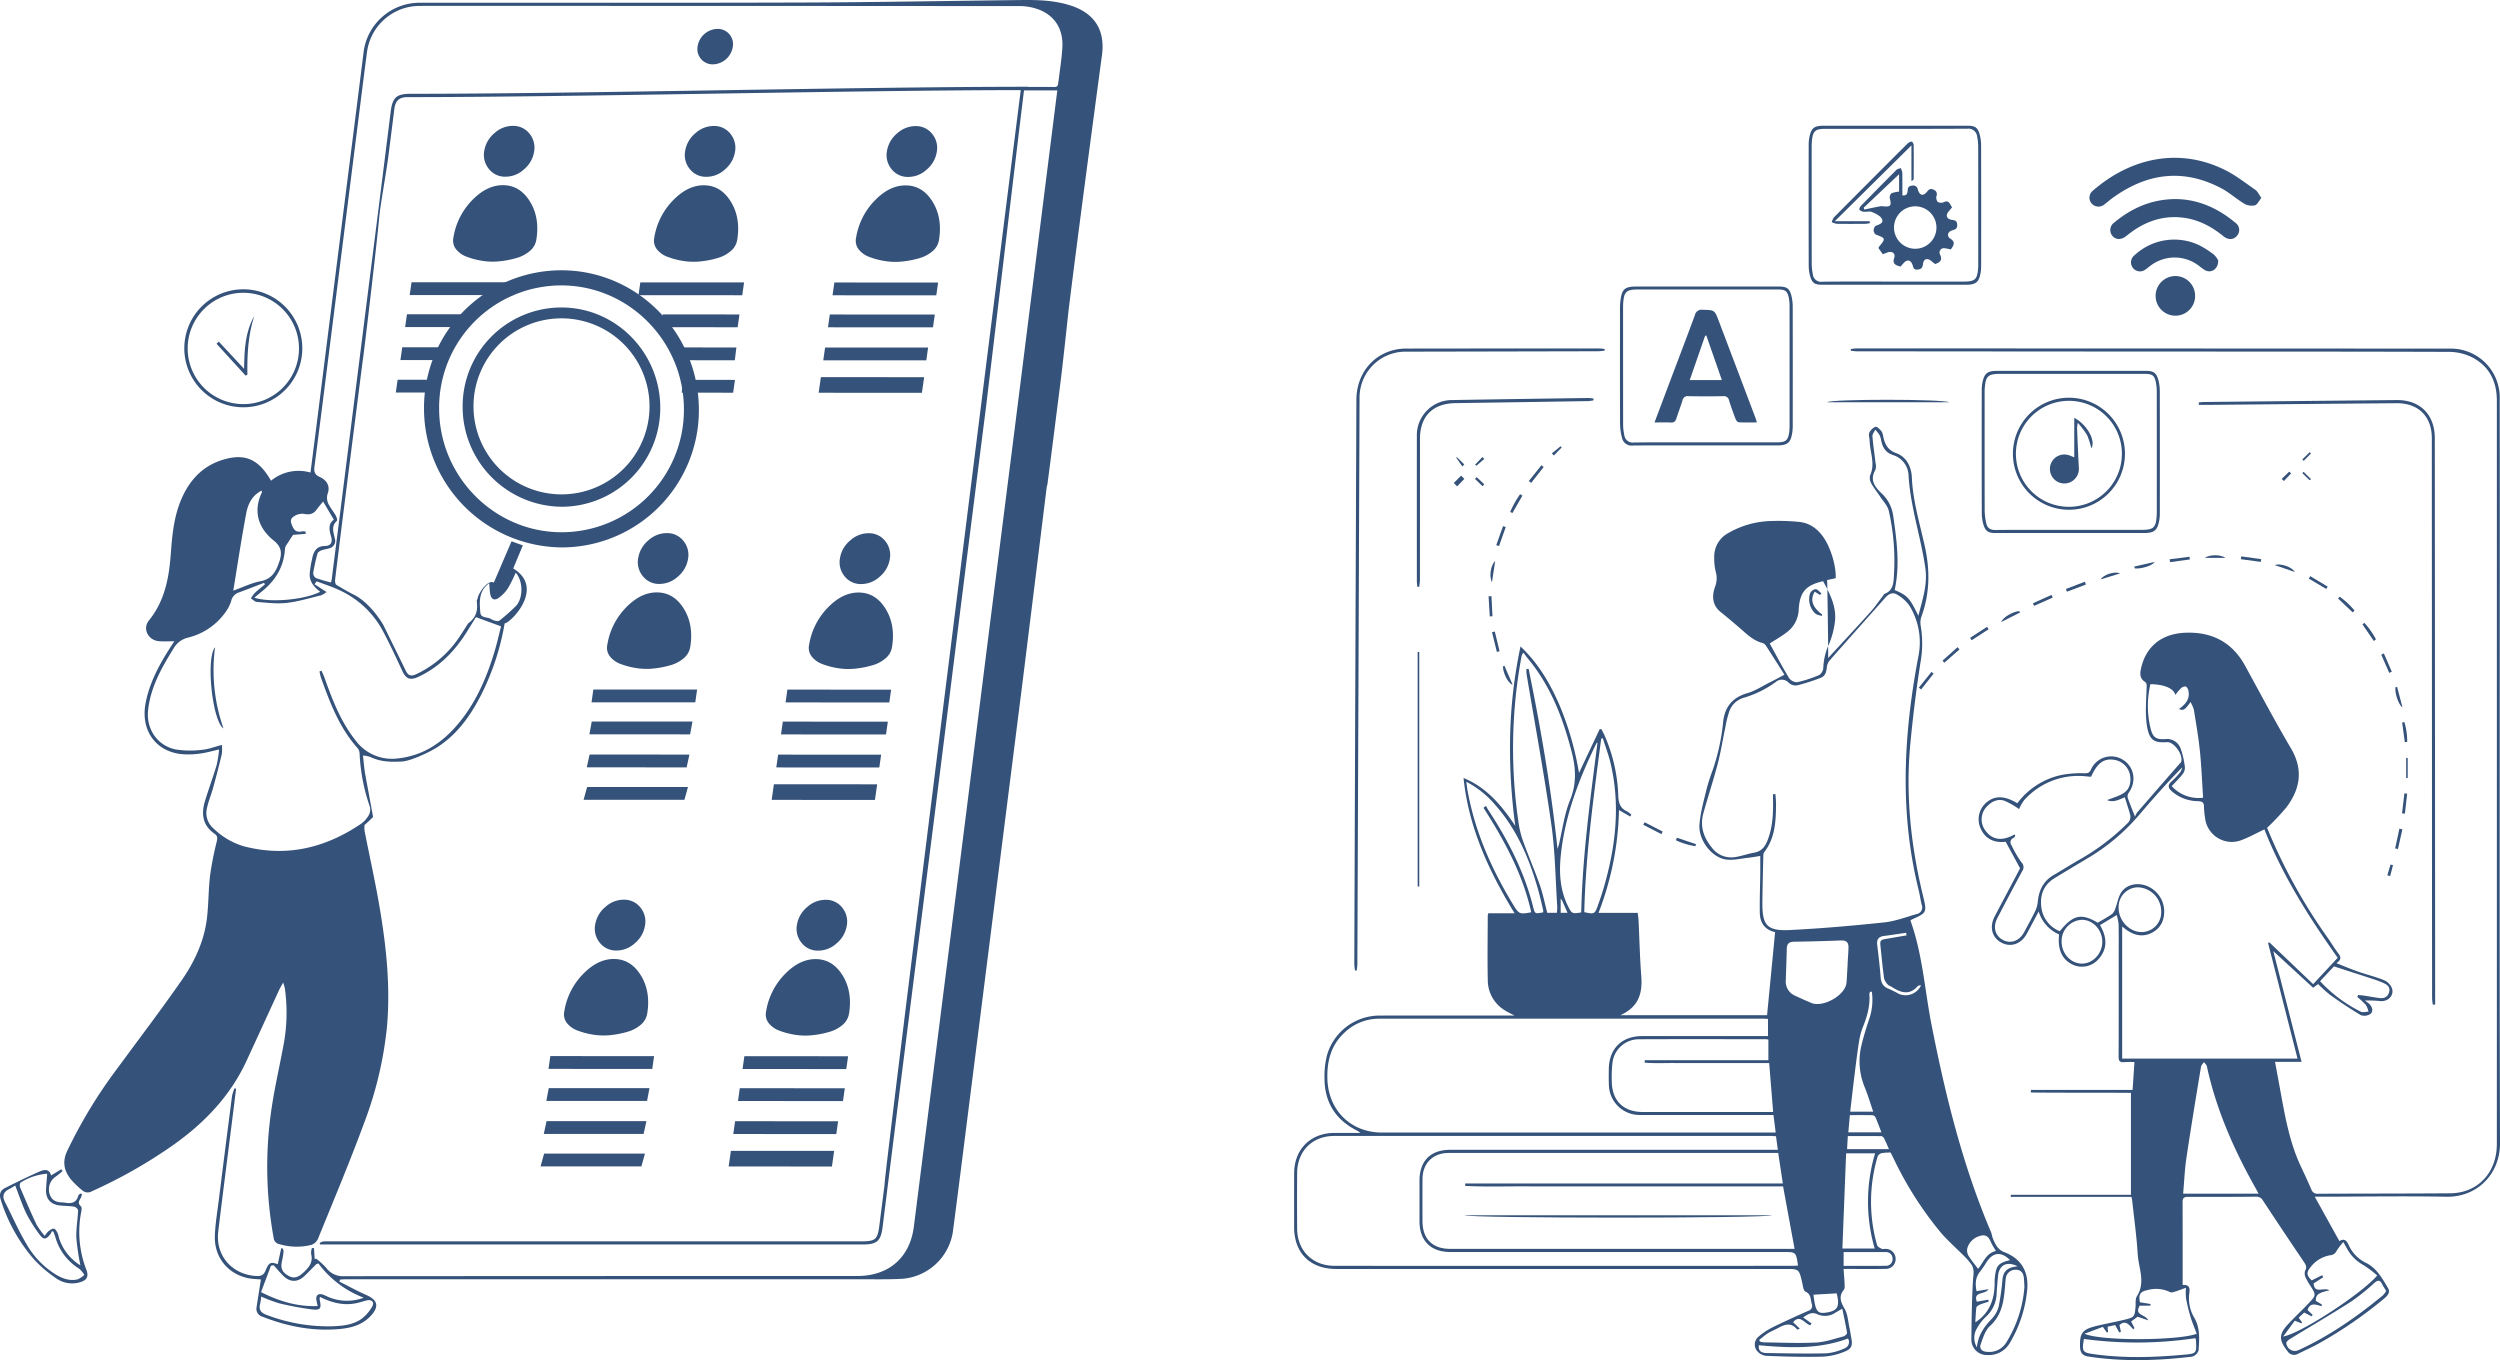 <?xml version="1.0" encoding="UTF-8"?>
<svg xmlns="http://www.w3.org/2000/svg" xmlns:xlink="http://www.w3.org/1999/xlink" width="841.359" height="457.74" viewBox="0 0 841.359 457.74">
  <defs>
    <clipPath id="clip-path">
      <rect id="Rettangolo_17" data-name="Rettangolo 17" width="371.054" height="447.479" fill="#35527a"></rect>
    </clipPath>
    <clipPath id="clip-path-2">
      <rect id="Rettangolo_135" data-name="Rettangolo 135" width="405.832" height="415.426" fill="#35527a"></rect>
    </clipPath>
  </defs>
  <g id="Raggruppa_802" data-name="Raggruppa 802" transform="translate(-886.473 -206.26)">
    <g id="Raggruppa_11" data-name="Raggruppa 11" transform="translate(886.473 206.259)">
      <g id="Raggruppa_10" data-name="Raggruppa 10" transform="translate(0 0.001)" clip-path="url(#clip-path)">
        <path id="Tracciato_36" data-name="Tracciato 36" d="M17.177,954.677l3.437-2.077.452.555a23.172,23.172,0,0,1-2.354,1.929,5.13,5.13,0,0,0-2.014,5.8c.563,2.011,2.078,2.8,4.059,2.857a5.409,5.409,0,0,1,.824.047c2.17.409,4.069.309,4.775-2.325.074-.275.432-.487.687-.691.054-.043.239.078.563.2a7.154,7.154,0,0,1-.39,1.183c-.506.96-1.243,1.822,0,2.869.321.271.267,1.182.15,1.75a35.1,35.1,0,0,0,1.721,19.682c.862,2.323.076,3.574-2.378,4.214a9.274,9.274,0,0,1-7.722-1.329,42.256,42.256,0,0,1-7.489-6.377A56.007,56.007,0,0,1,.281,962.929c-.6-1.78-.283-3.185,1.391-4.022,3.916-1.957,7.835-3.924,11.857-5.645,1.276-.546,3.087-.939,3.648,1.415M15.056,975a8.771,8.771,0,0,1,1.221-1.529c.556-.413,1.256-.954,1.845-.9.461.042.939.856,1.24,1.417a12.115,12.115,0,0,1,.517,1.778,16.67,16.67,0,0,0,7.179,9.152,80.839,80.839,0,0,1-1.365-9.245c-.114-3.066.467-6.154.592-9.238.017-.418-.795-1.167-1.31-1.255-1.553-.265-3.154-.235-4.728-.4-3.371-.357-5-2.358-4.738-5.736.121-1.559.233-3.118.369-4.958a19.194,19.194,0,0,0-8.892,2.95c-.3.172-.433,1.15-.247,1.586,1.793,4.223,3.6,8.443,5.564,12.588A25.728,25.728,0,0,0,15.056,975M5.121,958.051a21.354,21.354,0,0,1-1.871,1.114c-2.047.97-2.66,2.345-1.568,4.462,2.453,4.752,4.566,9.7,7.319,14.27a28.664,28.664,0,0,0,10,10.247c2.186,1.271,4.543,2.1,7.09,1.5a8.174,8.174,0,0,0,2.3-1.5,8.791,8.791,0,0,0-1.7-2.063,18.32,18.32,0,0,1-8.042-10.605c-.18-.624-.433-1.226-.652-1.838l-.52-.253a5.191,5.191,0,0,1-.442.922c-1.536,2.062-2.394,2.125-3.892.006a48.342,48.342,0,0,1-4.264-6.8c-1.45-3.012-2.491-6.222-3.753-9.458" transform="translate(0 -559.076)" fill="#35527a"></path>
        <path id="Tracciato_37" data-name="Tracciato 37" d="M169.94,275.4a19.855,19.855,0,1,1,19.921-19.725A19.823,19.823,0,0,1,169.94,275.4m18.806-19.836a18.731,18.731,0,1,0-18.588,18.763,18.7,18.7,0,0,0,18.588-18.763" transform="translate(-88.123 -138.329)" fill="#35527a"></path>
        <path id="Tracciato_38" data-name="Tracciato 38" d="M345.432,266.657a46.25,46.25,0,0,1,46.235-46.464c25.536.006,46.264,21.063,46.272,47.006a46.2,46.2,0,0,1-45.99,46.262,46.764,46.764,0,0,1-46.517-46.8m5.089-.088c-.078,22.877,18.426,41.7,41.066,41.778A41.194,41.194,0,0,0,432.9,267.162c.082-22.974-18.468-41.829-41.2-41.877a41.139,41.139,0,0,0-41.184,41.285" transform="translate(-202.732 -129.23)" fill="#35527a"></path>
        <path id="Tracciato_39" data-name="Tracciato 39" d="M376.893,283.9a33.255,33.255,0,0,1,33.243-33.408c18.361,0,33.265,15.144,33.27,33.8a33.222,33.222,0,0,1-33.067,33.263A33.624,33.624,0,0,1,376.893,283.9m3.659-.063a29.619,29.619,0,1,0,29.612-29.684,29.579,29.579,0,0,0-29.612,29.684" transform="translate(-221.196 -147.012)" fill="#35527a"></path>
        <path id="Tracciato_40" data-name="Tracciato 40" d="M574.9,23.539a5.126,5.126,0,0,1,5.24,5.213,6.976,6.976,0,0,1-6.765,6.722,5.142,5.142,0,0,1-5.231-5.231,6.929,6.929,0,0,1,6.755-6.7" transform="translate(-333.443 -13.815)" fill="#35527a"></path>
        <path id="Tracciato_41" data-name="Tracciato 41" d="M173.071,527.3a58.941,58.941,0,0,0,2.84,27.309c-3.765-2.465-5.982-23.6-2.84-27.309" transform="translate(-100.696 -309.47)" fill="#35527a"></path>
        <path id="Tracciato_42" data-name="Tracciato 42" d="M186.161,277.521l-9.77-10.7.759-.723,8.527,9.165c.082-6.4.342-12.369,3.417-17.753-2.1,6.418-2.411,13.05-2.314,19.737l-.62.273" transform="translate(-103.523 -151.132)" fill="#35527a"></path>
        <path id="Tracciato_43" data-name="Tracciato 43" d="M450.525,440.921c-.585,4.581-1.149,8.944-1.7,13.308-.621,4.922-1.273,5.5-6.276,5.5H263.872a20.063,20.063,0,0,0-2.269.034,4.076,4.076,0,0,0-1.142.515c.032.167.065.334.1.5h2.177l180.537,0c4.764,0,6.04-1.184,6.632-5.93q3.591-28.788,7.226-57.57,5.048-39.945,10.124-79.886,4.46-35.34,8.873-70.686,4.257-33.8,8.546-67.6c.892-7.061,11.98-100.394,12.9-107.451l-1.086-.167c-4.813,38.023-46.557,369.432-45.962,369.432" transform="translate(-152.863 -41.957)" fill="#35527a"></path>
        <path id="Tracciato_44" data-name="Tracciato 44" d="M390.937,1.819c-5.4-1.73-10.96-1.872-16.548-1.806C349.948.3,325.509.765,301.067.848,258.1.994,215.137.9,172.172.925a19.013,19.013,0,0,0-19.111,17c-2.52,20.286-5.126,40.562-7.685,60.843q-4.033,31.958-8.047,63.919c-.678,5.379-1.376,10.755-2.092,16.346a14.558,14.558,0,0,0-13.276,2.748c-3.936-6.854-8.223-9.012-14.8-7.434-7.478,1.795-12.339,6.621-15.331,13.531-2.534,5.854-3.138,12.092-3.593,18.349-.591,8.138-1.992,15.942-7.364,22.574-2.26,2.79-.28,6.666,3.328,6.983,1.662.145,3.347.025,5.231.025-.456.691-.793,1.193-1.122,1.7-3.836,5.923-7.212,12.065-8.558,19.091-1.723,8.988,3.192,16.145,11.864,17.174a27.151,27.151,0,0,0,6.373-.156c2.084-.251,4.124-.863,6.489-1.384a38.483,38.483,0,0,1-.812,5.217c-1.217,4.079-2.7,8.079-3.939,12.152-1.313,4.319-.795,8.21,3.227,10.986,1.055.728.991,1.509.73,2.647a108.57,108.57,0,0,0-2.23,11.325c-.561,4.707-.5,9.488-1.032,14.2-.891,7.842-4.167,14.88-8.6,21.238C84.9,339.933,77.574,349.583,70.4,359.337a164.465,164.465,0,0,0-17.032,27.989c-1.732,3.722-1.051,6.623,1.159,9.5a30.814,30.814,0,0,0,3.824,3.714,2.781,2.781,0,0,0,3.388.34,165.791,165.791,0,0,0,27.407-15.6c10.508-7.465,19.164-16.519,24.616-28.362q5.436-11.809,10.861-23.623c.345-.746.782-1.45,1.417-2.614a15.882,15.882,0,0,1,.561,1.9,58.883,58.883,0,0,1-.216,17.9c-1.421,7.918-3.311,15.767-4.409,23.726a132.848,132.848,0,0,0,.86,42.362,2.31,2.31,0,0,0,1.846,2.113,20.319,20.319,0,0,0,10.808.29,3.85,3.85,0,0,0,2.249-2.009c5.279-13,10.732-25.932,15.572-39.093a126.128,126.128,0,0,0,7.661-32.257c1.188-13.267-.158-26.422-2.336-39.482-1.482-8.885-3.47-17.685-5.2-26.529a10.318,10.318,0,0,1-.016-1.951,35.457,35.457,0,0,0,2.889-2.728l-.011,0c0-.019,0-.039,0-.059,0,0-2.6-14.022-2.665-14.409-.328-1.94-.479-3.908-.727-6.188a10.606,10.606,0,0,1,2.447.469c3.4,1.671,6.932,1.754,10.67,1.547,2.888-.161,9.146-3.049,11.982-4.88,6.413-4.14,10.785-10.144,14.282-16.808a84.687,84.687,0,0,0,8.294-24.793c1.8,0,13.85-11.847,2.881-18.489l3.24-7.767-3.81-1.369-5.962,13.909c-2.239-1.365-5.9,4.8-5.394,5.541-1.157,0,1.623,4.685-3.245,8.169-.967,1.514-1.809,2.879-2.7,4.212a35.673,35.673,0,0,1-14.907,12.948c-1.554.718-2.579.429-3.341-1.144-2.513-5.187-5.078-10.349-7.614-15.524-.052-.106-4.058-7.1-9.7-10.05-1.824-.863-4.75-2.61-6.1-3.438-.367-.226-.476-1.182-.4-1.767q1.906-15.661,3.9-31.313c1.756-13.912,5.373-42.262,5.414-42.526.093.008,4.476-36.623,5.591-48.683.307-3.318,2.459-15.451,3.043-20.126.649-5.19,1.32-10.378,1.961-15.57.365-2.956,1.6-4.128,4.589-4.129,56.851,0,148.649-2.309,206.4-2.363l-.013.1q5.955,0,11.91.009c.083,0,.164,0,.246.005,0,0-10.42,82.734-10.495,83.333q-1.86,14.854-3.737,29.705-3.839,30.317-7.686,60.633-4.214,33.393-8.4,66.789-4.045,32.063-8.119,64.122-4.92,38.919-9.841,77.838c-1.33,10.389-8.466,16.562-18.957,16.563q-86.344.009-172.687.07a6.974,6.974,0,0,1-6.14-2.836,25.844,25.844,0,0,0-3.444-3.115l-.4.347q-.123-1.921-.246-3.842l-.716-.01a5.651,5.651,0,0,0-.246,2c.717,2.748-.7,4.48-2.543,6.184-1.488,1.376-2.952,2.3-4.957,1.212-2.324-1.261-2.875-2.622-2.268-5.258a23.255,23.255,0,0,0,.5-3.051c.031-.337-.258-.705-.4-1.059l-.413.071-1.16,5.344c-2.318-.856-2.977-.672-4.075,2.063-.7,1.74-1.7,1.988-3.306,1.88-8.115-.546-13.609-6.929-12.642-14.967,1.455-12.1,3.022-24.179,4.54-36.268q.74-5.9,1.467-11.793l-.533-.136a14.571,14.571,0,0,0-.826,2.572q-2.285,17.61-4.485,35.232c-.5,3.96-1.169,7.921-1.3,11.9-.266,7.927,5.425,13.942,13.339,14.478l2.161.146c-.506,3.223-1,6.257-1.45,9.3a2.72,2.72,0,0,0,1.916,3.226c8.519,3.344,17.295,5.047,26.466,4.117,3.772-.383,7.315-1.465,10-4.346,2.964-3.177,2.4-5.365-1.475-7.064-3.088-1.353-6.049-3-9.067-4.512l.261-.687c.661-.03,1.321-.086,1.981-.086q86.24-.007,172.481-.011c4.957,0,9.924.112,14.868-.157a18.712,18.712,0,0,0,16.869-15.636c2.259-17.2,4.4-34.41,6.585-51.619q4.244-33.492,8.47-66.985,2.475-19.567,4.952-39.134l0-.081.038-.242q1.56-12.331,3.121-24.662c.834-6.587,8.466-68.292,8.466-68.292a4.045,4.045,0,0,0,.238-.9c1.569-11.874,3.046-23.76,4.555-35.642.649-5.1,2.427-21.77,2.479-22.193,2.736-22.687,10.641-81.577,11.283-86.271,1.167-8.541-2.428-14.258-10.647-16.893M154.145,437.651c1.583-.414,2.687.543,1.925,1.926a13.138,13.138,0,0,1-3.645,4.268c-2.822,2.028-6.263,2.358-9.649,2.505a58.068,58.068,0,0,1-22.216-3.791c-1.991-.711-2.822-1.73-2.252-3.811a20.117,20.117,0,0,0,.344-2.4,50.489,50.489,0,0,0,6.089,2.285,102.4,102.4,0,0,0,10.9,2.03c2.984.373,3.36-.27,2.68-3.271a4.454,4.454,0,0,1,.08-.937c3.932,1.95,7.809,2.964,11.961,2.181,1.277-.241,2.521-.659,3.782-.989m-.964-.913a16.077,16.077,0,0,1-11.662-.134c-.706-.271-1.37-.656-2.084-.9-1.617-.55-2.508.276-2.178,1.98.1.524.225,1.044.4,1.864-6.785.255-12.843-1.556-19.059-4.683l3.333-8.887.913-.16c1.1,1.21,2.129,2.484,3.3,3.618,2.263,2.194,4.846,2.155,7.119-.044,1.334-1.29,2.62-2.63,3.937-3.937.086-.086.254-.09.72-.24a33.7,33.7,0,0,0,15.258,11.522M127.856,182.331c.495-.818,1.043-1.6,1.514-2.322l4.271-.344q-.028-.379-.056-.758a3.486,3.486,0,0,0-1.066-.093c-1.341.307-2.422.151-3.122-1.23-.62-1.222-1.278-2.62-.056-3.568a5.043,5.043,0,0,1,3.619-1.09c1.989.433,3.322.057,4.453-1.559.623-.89,1.365-1.7,2.08-2.574l3.6,6.121c-2.029,1.431-1.528,3.586-.9,5.723.562,1.9-.154,3.09-2.045,3.112-3.2.037-3.949,2.174-4.431,4.646a33.992,33.992,0,0,0-.742,4.665c-.14,2.656,1.417,4.489,3.538,6.1-5.243,2.692-16.752,3.745-22.171,1.993.949-.789,1.749-1.474,2.57-2.134,4.621-3.715,7.417-8.381,7.75-14.426.043-.775.749-1.528,1.194-2.263m-14.242-9.582c.583-3.075,1.94-6.027,5.2-7.646.034.288.126.49.064.619-3.2,6.695-.872,12.3,3.975,16.188,2.927,2.347,2.772,4.59,1.775,7.472-1.074,3.107-2.522,5.548-6.254,6.239-2.923.54-5.689,1.931-9.124,3.158,1.465-8.886,2.745-17.491,4.366-26.031m81.77,23.513c.135,1.513.139,2.609.347,3.665.343,1.741,1.336,2.3,2.8,1.314a12.038,12.038,0,0,0,3.211-3.353,45.707,45.707,0,0,0,2.551-5.156c2.5,2.7,2.612,8.5.094,11.2a63.333,63.333,0,0,1-5.53,4.911,1.461,1.461,0,0,1-1.094.13,4.632,4.632,0,0,1-1.735-.617c-1.18-.856-3.5-.132-3.651-2.313-.243-3.456-.661-7.047,3.009-9.78m-50.108,2.5a31.409,31.409,0,0,1,14.4,13.735c2.277,4.312,4.344,8.74,6.389,13.169,1.311,2.84,2.67,3.43,5.528,2.094,6.97-3.259,12.095-8.511,16.143-14.926,1.027-1.626,2.025-3.27,3.177-5.133l8.451,3.1c-.7,2.763-1.288,5.434-2.065,8.048-2.808,9.447-6.664,18.38-13.309,25.842-5.209,5.849-11.527,9.755-19.483,10.566a15.216,15.216,0,0,1-14.124-6.1c-5.022-6.346-7.875-13.826-10.538-21.372-.248-.7-.6-1.37-.906-2.054l-.668.226a15.831,15.831,0,0,0,.441,1.969c3.068,8.568,6.259,17.071,12.5,24a3.278,3.278,0,0,1,.555,1.888,63.272,63.272,0,0,0,3.41,17.571,3.866,3.866,0,0,1-.276,2.871,9.306,9.306,0,0,1-2.724,3.038c-12.049,8.142-25.115,11.255-39.414,7.509A24.619,24.619,0,0,1,102.7,278.91a6.887,6.887,0,0,1-2.279-7.069c.5-2.269,1.423-4.441,2.041-6.689,1.035-3.768,2.023-7.55,2.923-11.352a14.307,14.307,0,0,0,.033-3.106c-2.4.623-4.485,1.466-6.622,1.645a31.3,31.3,0,0,1-8.987-.128c-6.22-1.324-9.914-6.955-9.221-13.265.845-7.688,4.542-14.2,8.51-20.607a7.606,7.606,0,0,1,5.006-3.772A21.739,21.739,0,0,0,106.4,206.35a13.154,13.154,0,0,0,2.169-4.153,3.874,3.874,0,0,1,2.619-2.829c2.822-1.032,5.614-2.142,8.419-3.219l.3.521c-1.167.977-2.374,1.912-3.482,2.951a10.414,10.414,0,0,0-1.246,1.761c.667.417,1.312,1.148,2.005,1.2,3.352.242,6.763.7,10.066.321,3.923-.447,7.761-1.651,11.625-2.569a8.917,8.917,0,0,0,1.766-1.091l-4.058-2.627.729-.982c2.662,1.03,5.411,1.88,7.967,3.126m243-182.828c-.206,3.84-.869,7.655-1.3,11.485l-.038-.008-.139,1.125c-.324.931-1.211.73-2.013.73l-7.966,0,.01-.065c-57.346,0-150.558,2.37-207.9,2.37-4.811,0-6.114,1.261-6.715,6.091q-3.984,31.963-8.044,63.915-3.836,30.422-7.676,60.844-2.069,16.386-4.149,32.77a5.955,5.955,0,0,1-.241.832,51.667,51.667,0,0,1-4.986-1.462,2.028,2.028,0,0,1-.976-1.67,60.509,60.509,0,0,1,1.456-6.622c.121-.443.8-.848,1.31-1.046.825-.32,1.737-.408,2.585-.677a2.536,2.536,0,0,0,1.925-3.321c-.423-2.028-1.3-4.13.713-5.946.228-.207-.1-1.244-.392-1.769-.669-1.191-1.564-2.257-2.208-3.459a4.66,4.66,0,0,1-.461-4.086c.8-2.221-.252-4.331-2.627-5.395-1.68-.752-2.111-1.646-1.88-3.428,2.32-17.885,4.559-35.78,6.819-53.673Q147,74.791,150.622,46.11c1.217-9.628,2.4-19.26,3.678-28.879A17.875,17.875,0,0,1,171.514,2c4.75-.054,9.5-.018,14.253-.018q93.986,0,187.972.068A18.188,18.188,0,0,1,381.3,3.609c5.037,2.391,7.271,6.836,6.977,12.323" transform="translate(-30.745 -0.001)" fill="#35527a"></path>
        <path id="Tracciato_45" data-name="Tracciato 45" d="M397.13,140.907a6.176,6.176,0,0,1-2.141,3.708,11.712,11.712,0,0,1-4.416,2.359,31.721,31.721,0,0,1-5.658,1.122,22,22,0,0,1-5.933-.137,26.386,26.386,0,0,1-5.249-1.373,8.092,8.092,0,0,1-3.611-2.544,4.683,4.683,0,0,1-.913-3.778,23.183,23.183,0,0,1,6.279-12.648q5.066-5.251,10.649-5.122t8.9,5.572q3.312,5.444,2.1,12.841M386.6,119.643a6.871,6.871,0,0,1-5.473-2.676,7.4,7.4,0,0,1-1.5-6.073,9.768,9.768,0,0,1,3.473-5.959,9.174,9.174,0,0,1,6.306-2.4,6.871,6.871,0,0,1,5.474,2.676,7.4,7.4,0,0,1,1.5,6.073,9.769,9.769,0,0,1-3.473,5.958,9.176,9.176,0,0,1-6.307,2.4" transform="translate(-216.642 -60.174)" fill="#35527a"></path>
        <path id="Tracciato_46" data-name="Tracciato 46" d="M368.679,234.268l-34.914-.02.614-4.309,34.914.02Z" transform="translate(-195.885 -134.951)" fill="#35527a"></path>
        <path id="Tracciato_47" data-name="Tracciato 47" d="M351.209,260.336l-21.16-.012.614-4.309,21.16.012Z" transform="translate(-193.704 -150.255)" fill="#35527a"></path>
        <path id="Tracciato_48" data-name="Tracciato 48" d="M339.079,287.224l-12.861-.007.614-4.309,12.861.007Z" transform="translate(-191.456 -166.037)" fill="#35527a"></path>
        <path id="Tracciato_49" data-name="Tracciato 49" d="M333.136,313.658l-10.684-.006.614-4.309,10.684.006Z" transform="translate(-189.245 -181.552)" fill="#35527a"></path>
        <path id="Tracciato_50" data-name="Tracciato 50" d="M560.779,141a6.179,6.179,0,0,1-2.141,3.708,11.713,11.713,0,0,1-4.416,2.359,31.684,31.684,0,0,1-5.658,1.122,22,22,0,0,1-5.933-.137,26.353,26.353,0,0,1-5.249-1.373,8.1,8.1,0,0,1-3.612-2.544,4.685,4.685,0,0,1-.913-3.778,23.18,23.18,0,0,1,6.279-12.647q5.066-5.252,10.649-5.123t8.9,5.573q3.312,5.443,2.1,12.84m-10.526-21.265a6.87,6.87,0,0,1-5.473-2.676,7.4,7.4,0,0,1-1.5-6.073,9.769,9.769,0,0,1,3.473-5.959,9.174,9.174,0,0,1,6.307-2.4,6.869,6.869,0,0,1,5.473,2.676,7.4,7.4,0,0,1,1.5,6.073,9.767,9.767,0,0,1-3.474,5.958,9.173,9.173,0,0,1-6.307,2.4" transform="translate(-312.686 -60.229)" fill="#35527a"></path>
        <path id="Tracciato_51" data-name="Tracciato 51" d="M555.083,234.374l-34.914-.02.614-4.309,34.914.02Z" transform="translate(-305.284 -135.013)" fill="#35527a"></path>
        <path id="Tracciato_52" data-name="Tracciato 52" d="M564.208,260.457l-25.85-.014.614-4.309,25.85.015Z" transform="translate(-315.959 -150.324)" fill="#35527a"></path>
        <path id="Tracciato_53" data-name="Tracciato 53" d="M571.448,287.353l-19.13-.012.533-4.309,19.13.013Z" transform="translate(-324.153 -166.11)" fill="#35527a"></path>
        <path id="Tracciato_54" data-name="Tracciato 54" d="M572.656,313.793l-17.321-.01.614-4.309,17.321.01Z" transform="translate(-325.924 -181.63)" fill="#35527a"></path>
        <path id="Tracciato_55" data-name="Tracciato 55" d="M725.17,141.094a6.181,6.181,0,0,1-2.141,3.708,11.728,11.728,0,0,1-4.417,2.358,31.621,31.621,0,0,1-5.658,1.122,22.014,22.014,0,0,1-5.933-.136,26.332,26.332,0,0,1-5.249-1.374,8.091,8.091,0,0,1-3.611-2.543,4.686,4.686,0,0,1-.913-3.778,23.184,23.184,0,0,1,6.279-12.648q5.066-5.251,10.65-5.123t8.895,5.573q3.312,5.443,2.1,12.841m-10.526-21.265a6.872,6.872,0,0,1-5.473-2.676,7.4,7.4,0,0,1-1.5-6.073,9.769,9.769,0,0,1,3.474-5.959,9.171,9.171,0,0,1,6.306-2.4,6.87,6.87,0,0,1,5.473,2.675,7.4,7.4,0,0,1,1.5,6.073,9.766,9.766,0,0,1-3.473,5.959,9.176,9.176,0,0,1-6.307,2.4" transform="translate(-409.166 -60.283)" fill="#35527a"></path>
        <path id="Tracciato_56" data-name="Tracciato 56" d="M713.154,234.464l-34.914-.02.614-4.309,34.914.02Z" transform="translate(-398.055 -135.065)" fill="#35527a"></path>
        <path id="Tracciato_57" data-name="Tracciato 57" d="M709.863,260.539l-35.339-.02.614-4.309,35.339.02Z" transform="translate(-395.874 -150.369)" fill="#35527a"></path>
        <path id="Tracciato_58" data-name="Tracciato 58" d="M705.362,287.431l-34.669-.02.613-4.309,34.669.02Z" transform="translate(-393.626 -166.152)" fill="#35527a"></path>
        <path id="Tracciato_59" data-name="Tracciato 59" d="M701.681,312.516l-34.754-.02.749-5.26,34.754.02Z" transform="translate(-391.416 -180.316)" fill="#35527a"></path>
        <path id="Tracciato_60" data-name="Tracciato 60" d="M522.509,472.67a6.178,6.178,0,0,1-2.141,3.708,11.713,11.713,0,0,1-4.416,2.359,31.693,31.693,0,0,1-5.658,1.122,21.992,21.992,0,0,1-5.933-.137,26.347,26.347,0,0,1-5.249-1.373,8.1,8.1,0,0,1-3.612-2.544,4.685,4.685,0,0,1-.913-3.778,23.18,23.18,0,0,1,6.279-12.647q5.066-5.252,10.649-5.123t8.9,5.573q3.312,5.443,2.1,12.84m-10.526-21.265a6.87,6.87,0,0,1-5.473-2.676,7.4,7.4,0,0,1-1.5-6.073,9.768,9.768,0,0,1,3.473-5.959,9.175,9.175,0,0,1,6.306-2.4,6.87,6.87,0,0,1,5.473,2.676,7.4,7.4,0,0,1,1.5,6.073A9.766,9.766,0,0,1,518.29,449a9.172,9.172,0,0,1-6.307,2.4" transform="translate(-290.225 -254.884)" fill="#35527a"></path>
        <path id="Tracciato_61" data-name="Tracciato 61" d="M516.813,566.044l-34.914-.02.614-4.309,34.914.02Z" transform="translate(-282.824 -329.668)" fill="#35527a"></path>
        <path id="Tracciato_62" data-name="Tracciato 62" d="M514.047,592.127l-33.894-.014.8-4.309,33.894.015Z" transform="translate(-281.799 -344.979)" fill="#35527a"></path>
        <path id="Tracciato_63" data-name="Tracciato 63" d="M511.647,619.023l-33.6-.013.936-4.309,33.6.013Z" transform="translate(-280.564 -360.765)" fill="#35527a"></path>
        <path id="Tracciato_64" data-name="Tracciato 64" d="M509.355,645.464l-33.937-.01,1.2-4.309,33.936.01Z" transform="translate(-279.02 -376.285)" fill="#35527a"></path>
        <path id="Tracciato_65" data-name="Tracciato 65" d="M686.9,472.764a6.181,6.181,0,0,1-2.141,3.708,11.729,11.729,0,0,1-4.416,2.358,31.618,31.618,0,0,1-5.658,1.122,22.013,22.013,0,0,1-5.933-.136,26.328,26.328,0,0,1-5.249-1.374,8.092,8.092,0,0,1-3.612-2.544,4.686,4.686,0,0,1-.913-3.778,23.184,23.184,0,0,1,6.279-12.648q5.066-5.251,10.65-5.122t8.895,5.573q3.312,5.443,2.1,12.841M676.375,451.5a6.872,6.872,0,0,1-5.473-2.676,7.4,7.4,0,0,1-1.5-6.073,9.769,9.769,0,0,1,3.474-5.959,9.171,9.171,0,0,1,6.306-2.4,6.87,6.87,0,0,1,5.473,2.675,7.4,7.4,0,0,1,1.5,6.073,9.766,9.766,0,0,1-3.473,5.959,9.176,9.176,0,0,1-6.307,2.4" transform="translate(-386.706 -254.939)" fill="#35527a"></path>
        <path id="Tracciato_66" data-name="Tracciato 66" d="M674.884,566.134l-34.914-.02.614-4.309,34.914.02Z" transform="translate(-375.595 -329.721)" fill="#35527a"></path>
        <path id="Tracciato_67" data-name="Tracciato 67" d="M671.594,592.209l-35.339-.02.614-4.309,35.339.02Z" transform="translate(-373.414 -345.024)" fill="#35527a"></path>
        <path id="Tracciato_68" data-name="Tracciato 68" d="M667.092,619.1l-34.669-.02.614-4.309,34.669.02Z" transform="translate(-371.166 -360.807)" fill="#35527a"></path>
        <path id="Tracciato_69" data-name="Tracciato 69" d="M663.411,644.186l-34.754-.02.749-5.26,34.754.019Z" transform="translate(-368.956 -374.971)" fill="#35527a"></path>
        <path id="Tracciato_70" data-name="Tracciato 70" d="M487.464,771.313a6.18,6.18,0,0,1-2.141,3.708,11.715,11.715,0,0,1-4.416,2.359,31.672,31.672,0,0,1-5.658,1.123,22,22,0,0,1-5.933-.137,26.356,26.356,0,0,1-5.249-1.373,8.1,8.1,0,0,1-3.612-2.544,4.685,4.685,0,0,1-.913-3.778,23.178,23.178,0,0,1,6.279-12.647q5.066-5.252,10.649-5.123t8.9,5.573q3.311,5.443,2.1,12.84m-10.526-21.265a6.869,6.869,0,0,1-5.473-2.676,7.4,7.4,0,0,1-1.5-6.073,9.768,9.768,0,0,1,3.473-5.959,9.174,9.174,0,0,1,6.307-2.4,6.869,6.869,0,0,1,5.473,2.676,7.4,7.4,0,0,1,1.5,6.073,9.767,9.767,0,0,1-3.474,5.958,9.173,9.173,0,0,1-6.307,2.4" transform="translate(-269.658 -430.156)" fill="#35527a"></path>
        <path id="Tracciato_71" data-name="Tracciato 71" d="M481.768,864.687l-34.914-.02.614-4.309,34.914.02Z" transform="translate(-262.256 -504.94)" fill="#35527a"></path>
        <path id="Tracciato_72" data-name="Tracciato 72" d="M479,890.77l-33.894-.014.8-4.309,33.894.015Z" transform="translate(-261.231 -520.251)" fill="#35527a"></path>
        <path id="Tracciato_73" data-name="Tracciato 73" d="M476.6,917.667l-33.6-.012.936-4.309,33.6.012Z" transform="translate(-259.996 -536.038)" fill="#35527a"></path>
        <path id="Tracciato_74" data-name="Tracciato 74" d="M474.31,944.107l-33.937-.01,1.2-4.308,33.936.01Z" transform="translate(-258.453 -551.557)" fill="#35527a"></path>
        <path id="Tracciato_75" data-name="Tracciato 75" d="M651.856,771.407a6.18,6.18,0,0,1-2.141,3.708,11.725,11.725,0,0,1-4.416,2.358,31.636,31.636,0,0,1-5.658,1.123,22.021,22.021,0,0,1-5.933-.136,26.33,26.33,0,0,1-5.249-1.374,8.091,8.091,0,0,1-3.611-2.544,4.686,4.686,0,0,1-.913-3.778,23.184,23.184,0,0,1,6.279-12.648q5.066-5.251,10.65-5.122t8.9,5.573q3.311,5.443,2.1,12.84M641.33,750.142a6.872,6.872,0,0,1-5.473-2.676,7.4,7.4,0,0,1-1.5-6.073,9.769,9.769,0,0,1,3.474-5.959,9.171,9.171,0,0,1,6.306-2.4,6.87,6.87,0,0,1,5.473,2.675,7.4,7.4,0,0,1,1.5,6.073,9.765,9.765,0,0,1-3.473,5.959,9.176,9.176,0,0,1-6.307,2.4" transform="translate(-366.138 -430.211)" fill="#35527a"></path>
        <path id="Tracciato_76" data-name="Tracciato 76" d="M639.839,864.777l-34.914-.02.614-4.309,34.914.02Z" transform="translate(-355.027 -504.993)" fill="#35527a"></path>
        <path id="Tracciato_77" data-name="Tracciato 77" d="M636.549,890.853l-35.339-.02.614-4.309,35.339.02Z" transform="translate(-352.847 -520.296)" fill="#35527a"></path>
        <path id="Tracciato_78" data-name="Tracciato 78" d="M632.048,917.745l-34.669-.02.613-4.309,34.669.02Z" transform="translate(-350.598 -536.08)" fill="#35527a"></path>
        <path id="Tracciato_79" data-name="Tracciato 79" d="M628.366,942.829l-34.754-.02.749-5.26,34.754.019Z" transform="translate(-348.388 -550.243)" fill="#35527a"></path>
      </g>
    </g>
    <g id="Raggruppa_716" data-name="Raggruppa 716" transform="translate(1322 248.577)">
      <g id="Raggruppa_715" data-name="Raggruppa 715" transform="translate(0 -0.003)" clip-path="url(#clip-path-2)">
        <path id="Tracciato_189" data-name="Tracciato 189" d="M207.427,430.38c4.1,11.426,4.8,23.453,7.105,35.154,4.687,23.8,10.46,47.268,19.99,69.67.3.7.356,1.495.648,2.195.8,1.93,1.608,3.743,3.879,4.607,5.588,2.127,8.247,6.478,7.66,12.712a42.638,42.638,0,0,1-5.686,17.544,8.164,8.164,0,0,1-7.763,4.346,5.177,5.177,0,0,1-5.334-5.353c.079-6.575.143-13.158.54-19.718.113-1.869.582-3.669-.472-5.318a18.932,18.932,0,0,0-2.539-2.933c-2.635-2.682-5.5-5.161-7.928-8.017a119.559,119.559,0,0,1-15.629-24.5c-.369-.742-.741-1.484-1.146-2.3a17.174,17.174,0,0,0-2.986.186,2.106,2.106,0,0,0-1.384,1.138,53.283,53.283,0,0,0-.172,29.87c.147.513.959.894,1.534,1.2.3.16.752.017,1.135.031a3.336,3.336,0,0,1,3.551,3.235,3.283,3.283,0,0,1-3.5,3.483c-3.9.079-7.8.027-11.7.03h-2.315c.133,1.859.279,3.491.351,5.126.026.617.109,1.425-.221,1.83-1.831,2.244-1.144,4.077.19,6.382,1.1,1.9,1.2,4.393,1.7,6.632.237,1.059.364,2.142.573,3.208.471,2.4.194,3.655-2.019,4.548a22.3,22.3,0,0,1-7.54,1.784c-6.38.168-12.775-.013-19.154-.281a4.6,4.6,0,0,1-3.192-1.9,3.452,3.452,0,0,1,.709-4.557,22.643,22.643,0,0,1,4.584-3.065c4-1.981,8.082-3.818,12.166-5.633a1.706,1.706,0,0,0,1.13-2.375c-.44-1.492-.126-3.2-2.13-4.091-.695-.308-.831-2.028-1.094-3.133-1.06-4.467-1.042-4.471-5.667-4.472l-151.094,0c-8.855,0-14.216-5.361-14.206-14.2.006-6.008-.01-12.016.011-18.025.029-8.09,5.548-13.563,13.651-13.566,2.744,0,5.487,0,8.666,0-.607-.408-.856-.617-1.138-.759-7.256-3.658-10.968-9.566-10.966-17.671a28.614,28.614,0,0,1,.855-7.76A18.436,18.436,0,0,1,29,462.366c14-.033,27.995-.008,41.992-.008h3.182c-1.4-.744-2.366-1.17-3.238-1.744a11.819,11.819,0,0,1-5.752-9.874c-.168-7.346-.032-14.7-.016-22.049a4.109,4.109,0,0,1,.2-.762h8.82c-8.7-14.28-15.47-28.918-17.17-45.522,7.839,3.211,12.873,9.337,17.411,16.1A194.471,194.471,0,0,1,72.7,368.443a161.79,161.79,0,0,1,3.487-30.3c6.219,5.891,10.047,12.655,13.181,19.879a102.33,102.33,0,0,1,6.51,22.663l6.97-14.742.585.044c.355.71.746,1.4,1.061,2.132a55.028,55.028,0,0,1,4.6,20.249c.08,2.493.679,4.27,3.018,5.313a7.179,7.179,0,0,1,1.387,1.083l-.388.616-3.779-2.185a101.187,101.187,0,0,1-6.893,34.612h13.2c.108.959.241,1.752.28,2.549.3,6.256.429,12.525.92,18.766.451,5.731-.888,10.363-7.073,13.127h49.4c.9-9.255,1.785-18.444,2.7-27.914.22.123.025-.048-.2-.1-3.375-.829-4.882-3.2-4.941-6.446-.079-4.405.1-8.815.148-13.223.021-1.844,0-3.689,0-5.921-1.452.224-2.75.479-4.06.614-2.517.26-5.113.936-7.547.572-4.77-.714-9.256-6.573-8.853-11.776.312-4.028,1.469-8,2.414-11.963a68.419,68.419,0,0,1,2.117-6.562,71.411,71.411,0,0,0,3.448-16.06c.516-4.852,3.063-8.149,8.056-9.584,2.712-.779,5.18-2.418,7.743-3.7,1.491-.744,2.954-1.542,4.827-2.524-1.923-3.037-4.045-6.42-6.215-9.772a2.252,2.252,0,0,0-1.186-.915c-3.117-.8-5.284-3.005-7.6-5-2.127-1.831-4.258-3.663-6.455-5.408-2.423-1.923-3.25-4.834-1.891-8.51a7.987,7.987,0,0,0,.2-5.146,18.8,18.8,0,0,1-.487-4.744,8.951,8.951,0,0,1,4.755-8.2,30.15,30.15,0,0,1,13.287-3.993,70.441,70.441,0,0,1,10.314.23c3.678.282,6.426,2.311,8.484,5.3,2.4,3.483,4.248,9.735,4.037,13.665l-2.885.623c.087.4.433,25.28.346,26.25,4.953-5.383,9.686-10.46,14.331-15.615,1.448-1.608,2.663-3.426,3.987-5.145.233-.3.421-.749.731-.868,2.846-1.088,2.952-3.691,3.078-6.02a75.845,75.845,0,0,0-1.718-21.9c-.418-1.738-1.884-3.236-2.918-4.811-.97-1.48-2.122-2.853-2.96-4.4a3.627,3.627,0,0,1-.4-2.752c1.813-3.951-.09-7.773-.165-11.643-.017-.891-.434-1.916-.117-2.636a3.917,3.917,0,0,1,2.106-2.036c.487-.149,1.466.866,2.019,1.527a4.407,4.407,0,0,1,.571,1.808c.582,2.554,1.494,4.5,4.407,5.551,3.473,1.259,5.073,4.656,5.22,8.135.342,8.061,2.733,15.707,4.423,23.471,1.756,8.066,1.594,15.8-1.251,23.529a6.3,6.3,0,0,0-.156,3.151,36.08,36.08,0,0,1-.115,12.164q-2.117,13.617-3.412,27.36c-1.651,17.35.2,34.444,4.317,51.337,1.331,5.461,1.2,5.543-3.834,7.784a3.179,3.179,0,0,0-.439.334m-46.253-42.5.813-.046c.072,1.162.215,2.325.2,3.486-.054,5.658-.272,11.28-3.969,16.05a2.227,2.227,0,0,0-.307,1.243c-.123,5.238-.27,10.476-.315,15.715-.066,7.718,1.553,9.636,9.293,9.258,10.581-.517,21.151-1.454,31.688-2.563,3.693-.389,7.293-1.761,10.9-2.8a2.278,2.278,0,0,0,1.756-3.084c-.429-1.6-.614-3.264-1.015-4.874-6.527-26.226-5.124-52.45-.137-78.705a23.61,23.61,0,0,0-3.016-17.167,12.808,12.808,0,0,0-4.2-3.714c-1.394-.873-2.762-.235-3.879,1.03-6.208,7.031-12.474,14.01-18.667,21.054a4.464,4.464,0,0,0-1.05,2.437c-.117,1.535-.56,2.918-1.962,3.47a62.892,62.892,0,0,1-8.125,2.61,3.6,3.6,0,0,1-2.755-.929,3.083,3.083,0,0,0-4.309-.252,35.1,35.1,0,0,1-10.765,5.313,7.308,7.308,0,0,0-4.883,4.535,38.778,38.778,0,0,0-1.369,5.551c-.857,4.048-1.491,8.153-2.538,12.149-1.471,5.616-3.31,11.134-4.852,16.733-1.179,4.285.109,8.071,2.841,11.435a8.106,8.106,0,0,0,7.764,3.24c2.2-.315,4.318-1.121,6.509-1.5,2.561-.443,3.745-2.133,4.584-4.339,1.649-4.334,1.861-8.844,1.76-13.4-.015-.644,0-1.288,0-1.933m.157,107.963h-2.437q-20.128,0-40.256,0c-.9,0-1.791.023-2.684-.022a10.3,10.3,0,0,1-10.005-9.93c-.1-1.785-.051-3.577-.04-5.366.044-6.978,4.306-11.241,11.246-11.243q20.032-.008,40.065,0h2.264v-5.774c-.576-.038-1.017-.091-1.457-.091q-64.7,0-129.394.009a16.763,16.763,0,0,0-11.92,4.924c-4.311,4.138-5.641,9.319-5.517,15.16.226,10.6,7.773,18.231,18.364,18.232q65.176.011,130.353,0h2.164c-.27-2.133-.5-3.946-.747-5.9m1.586,12.77h-1.847q-54.535,0-109.07,0c-5.273,0-8.751,3.466-8.786,8.751-.031,4.728-.023,9.457-.007,14.185.021,6.041,3.344,9.342,9.393,9.342q56.835,0,113.671,0h2.161c-1.3-7.09-2.571-13.977-3.867-21.028h-64.45c-7.156,0-14.313.038-21.469-.01-7.022-.047-14.056.209-21.069-.152q.007-.412.013-.823H164.475c-.548-3.615-1.043-6.88-1.557-10.27m-.747-5.631c-.648-.036-1.152-.088-1.655-.088q-73.524-.007-147.049,0c-7.332,0-12.393,5.086-12.447,12.429q-.069,9.394,0,18.789c.046,7.4,5.2,12.492,12.607,12.493q76.975.006,153.951,0c.662,0,1.324-.058,2-.089-.668-4.563-.668-4.561-4.879-4.561q-56.078,0-112.156-.005c-6.569,0-10.361-3.824-10.348-10.356q.015-6.806,0-13.613c0-6.729,3.7-10.428,10.437-10.428H162.8c-.231-1.67-.429-3.1-.633-4.573m-.954-8.149c-.458-5.65-.889-10.978-1.334-16.466H138.723c-3.514,0-7.027.028-10.54-.008-3.4-.034-6.812.161-10.2-.127q.01-.412.019-.824h41.612v-6.925a5.475,5.475,0,0,0-.769-.144c-14.309-.007-28.618-.049-42.927.015a8.96,8.96,0,0,0-8.725,7.492,40.44,40.44,0,0,0-.284,6.489c-.013,6.628,3.85,10.492,10.448,10.5q20.889.01,41.778,0ZM88.433,427.785a17.532,17.532,0,0,0,.118-2.126c-.611-9.233-.693-18.543-1.993-27.679-2.408-16.93-5.534-33.758-8.347-50.631a10.007,10.007,0,0,1-.011-1.627l.717-.054c4.064,19.864,7.529,39.83,9.726,60.59.267-.815.378-1.089.447-1.374,1.209-5.02,1.844-10.272,3.766-15,2.241-5.512,1.988-10.652.574-16.164-2.932-11.439-7.083-22.254-14.72-31.469-.538-.649-1.024-1.34-1.534-2.011a2.519,2.519,0,0,0-.632,1.168,169.781,169.781,0,0,0-1.091,55.49,32.946,32.946,0,0,0,1.5,6.481c1.808,5.037,3.951,9.954,5.721,15,1.066,3.043,1.687,6.242,2.517,9.4ZM210.08,327.822c1.43-5.607,3.161-10.565,2.346-16.145-1.518-10.4-4.989-20.428-5.638-31a7.407,7.407,0,0,0-5.056-6.891c-2.63-.828-3.626-2.5-4.138-4.867a7.39,7.39,0,0,0-.616-2,11.682,11.682,0,0,0-1.4-1.724c-.336.731-1,1.489-.95,2.19.233,2.987.7,5.954,1.033,8.935a4.384,4.384,0,0,1-.043,2.433c-1.989,3.315-.136,5.712,1.976,7.764a12.577,12.577,0,0,1,3.992,7.412c1.211,8.392,2.374,16.788.525,25.23,4.28,1.805,5.033,2.6,7.973,8.664m-32.063-11.639c-5.844,1.331-7.865,3.68-8.2,9.539a9.953,9.953,0,0,1-3.93,7.584c-1.89,1.467-4,2.647-5.829,3.834,2.076,3.766,4.146,7.717,6.444,11.531a3.418,3.418,0,0,0,2.705,1.516,40.012,40.012,0,0,0,7.556-2.458,3.16,3.16,0,0,0,1.329-2.475,20.965,20.965,0,0,1,2.008-8.1,29.046,29.046,0,0,0,1.9-7.324c.6-4.994-1.617-9.31-3.983-13.652m-120.074,67.5c.17,1.228.25,1.982.381,2.726,2.473,14.047,8.185,26.8,15.548,38.892,1.777,2.918,2.167,3.044,5.921,2.291-2.843-12.847-9.053-24.185-16.08-35.169l.9-.62a11.14,11.14,0,0,0,.589,1.167c6.668,10.144,12.2,20.816,15.192,32.668.638,2.528.617,2.542,3.425,1.984a3.165,3.165,0,0,0-.007-.723c-.5-2.112-.964-4.234-1.543-6.325-2.979-10.753-7.238-20.873-14.783-29.321a31.889,31.889,0,0,0-9.545-7.569m39.7,43.879c3.36.735,3.547.652,4.558-2.179.622-1.742,1.242-3.488,1.769-5.261,4.186-14.1,5.971-28.357,2.473-42.891-.668-2.775-1.7-5.463-2.56-8.19l-.534.133c-2.554,19.41-5.217,38.809-5.705,58.388m-1.017.08c.412-19.124,3.046-38.068,5.473-57.162-.24.143-.32.163-.343.21-5.905,12.1-10.722,24.555-12.042,38.087-.563,5.773-.183,11.49,2.483,16.822,1.247,2.493,1.413,2.558,4.43,2.044m87.886,113.119h10.873a56.467,56.467,0,0,1,.143-32.041h-9.76l-1.256,32.041m-28.021,30.793.306.513a6.215,6.215,0,0,0,1.274.282c5.853.065,11.718.348,17.554.055,3.119-.156,6.2-1.277,9.269-2.066.49-.126,1.244-.863,1.189-1.206-.428-2.657-1.026-5.287-1.611-8.115-1.008.579-1.623.908-2.215,1.276a6.2,6.2,0,0,1-6.04.641c-1.957-.945-3.163-.15-4.928,1l2.845,2.072-.433.582c-1.9-.527-3.42-3.791-5.778-1.027l2.245,2.147c-.525.324-.85.362-.964.225-2.085-2.519-4.3-1.539-6.556-.3-1.06.582-2.211,1.014-3.227,1.66-1.037.659-1.96,1.5-2.932,2.257m89.288-17.784c-.074-1.313-.1-2.142-.171-2.968-.139-1.649-.841-2.83-2.672-2.892A3.294,3.294,0,0,0,239.477,551c-.131,1.4-.245,2.8-.379,4.193-.423,4.388-1.373,8.408-4.918,11.644-1.6,1.458-2.34,3.992-3.118,6.165-.522,1.456.466,2.431,2.041,2.521a6.734,6.734,0,0,0,6.566-3.116,41.347,41.347,0,0,0,6.106-18.635m-4.841-9.114c-2.924-2.914-5.633-2.691-7.832.561a34.857,34.857,0,0,1-2.144,3.174c-1.709,2.007-1.776,4.259-1.29,6.722l4.042-.667c-1.308,2-5.187.618-3.961,4.214l3.868-.688q.07.334.142.668c-1,.329-2.018.6-2.985,1.009-.457.192-1.112.593-1.161.967-.222,1.711-.262,3.446-.355,4.993,5.078-3.311,6.623-8.294,6.493-14.025a9.079,9.079,0,0,1,.086-1.147c.411-3.935,1.148-4.793,5.1-5.782m-46.5-90.282-.562-.064c-.1.274-.3.556-.283.821.315,3.93-.75,7.56-2.2,11.154a22.834,22.834,0,0,0-1.3,4.989c-.584,3.714-1.037,7.449-1.5,11.181-.5,4.038-.958,8.081-1.45,12.255h7.751c-.961-2.8-1.761-5.488-2.8-8.079a22.786,22.786,0,0,1-1.208-14.051c.709-2.967,1.6-5.9,2.571-8.791a20,20,0,0,0,.984-9.414m-8.023,116.669c-9.871,3.672-19.889,3.175-30,2.27-.289,2.171,1.144,2.6,2.677,2.62,6.694.107,13.393.255,20.083.1a18.278,18.278,0,0,0,6-1.646,2.281,2.281,0,0,0,1.235-3.341m-.11-126.175-.034,0c.105-1.785.253-3.569.3-5.356.052-1.853-.781-2.5-2.556-2.431-5.219.2-10.442.351-15.664.418-1.665.022-2.5.582-2.54,2.307-.081,3.576-.229,7.15-.344,10.726a5.153,5.153,0,0,0,3.224,5.181c1.792.84,3.595,1.659,5.423,2.413,3.784,1.561,10.922-2.337,11.723-6.376a10.1,10.1,0,0,0,.14-1.332c.114-1.849.217-3.7.324-5.548M184.929,546.6c4.823,0,9.461.038,14.1-.022a2.2,2.2,0,0,0,2.37-2.43,2.166,2.166,0,0,0-2.4-2.185q-3.532-.011-7.064-.006h-7Zm45.253,1c1.77-1.988,2.606-5.257,6.017-6.014a25.741,25.741,0,0,1-1.677-2.918c-.9-2.192-1.938-2.788-4.1-2.017a6,6,0,0,0-3.85,3.98,3.453,3.453,0,0,0,.357,2.5c.91,1.522,2.077,2.89,3.251,4.471M186.1,507.324h14.1c-.615-1.378-1.07-2.5-1.616-3.567-.176-.344-.586-.8-.9-.81-3.735-.056-7.473-.036-11.335-.036-.1,1.644-.175,3.021-.255,4.413m.938-11.458c-.188,2.1-.349,3.9-.517,5.785H197.65c-.7-1.8-1.31-3.462-2.017-5.082a1.364,1.364,0,0,0-1-.672c-2.473-.058-4.947-.031-7.593-.031M229.791,574c.433-4.163,2.444-6.928,4.944-9.522a9.452,9.452,0,0,0,2.386-4.214,81.252,81.252,0,0,0,1.263-9.078c.268-2.419,1.333-3.717,3.689-4.209.383-.08.772-.14,1.4-.254-3.611-1.769-6.173-.433-6.549,3.153q-.31,2.95-.492,5.912a10.977,10.977,0,0,1-3.608,7.946,15.453,15.453,0,0,0-3.024,3.9,6.141,6.141,0,0,0-.012,6.365m-55.016-17.695c.744,5.855,1.334,6.568,4.769,5.943s4.137-2.066,3.06-6.4l-7.829.454M206.1,435.374l-.133-.869c-2.479.359-4.953.754-7.438,1.066-1.837.231-2.513,1.186-2.292,3.006.439,3.608.875,7.221,1.148,10.845.144,1.928.832,3.222,2.7,3.923a34.994,34.994,0,0,1,3.421,1.709,5.72,5.72,0,0,0,7.489-2.9c-.449.1-.912.055-1.089.259-2.957,3.419-5.971,2.124-9.012.166-.32-.206-.775-.279-.994-.552a5.107,5.107,0,0,1-1.325-2.062c-.487-3.408-.8-6.841-1.167-10.267-.3-2.8-.289-2.8,2.44-3.251,2.086-.347,4.169-.713,6.253-1.071M89.709,423v4.778h2.3c-.632-1.446-1.209-2.773-1.8-4.1a5.382,5.382,0,0,0-.507-.682" transform="translate(0 -162.895)" fill="#35527a"></path>
        <path id="Tracciato_190" data-name="Tracciato 190" d="M628.661,356.754A184,184,0,0,0,649.08,393.8c1.238,1.784,2.359,3.654,3.666,5.385.808,1.069.927,1.907-.745,3.114,2.67,1.052,4.913,2.021,7.216,2.82,2.952,1.025,6.014,1.76,8.9,2.939A4.965,4.965,0,0,1,670.7,410.8c.722,2.323-1.191,4.373-3.76,4.277a38.493,38.493,0,0,0-5.417-.2,11.284,11.284,0,0,1,1.515,1.1c1.007,1.01,1.5,2.425.412,3.377a3.515,3.515,0,0,1-3.231.434c-3.513-2.058-6.89-4.359-10.216-6.713a47.619,47.619,0,0,1-4.184-3.744l-1.665,1.243-13.408-12.339,9.515,37.277h-8.933c.507,2.742.963,5.221,1.423,7.7,1.738,9.353,3.177,18.783,7.281,27.512,1.2,2.542,2.387,5.087,3.495,7.669a2.147,2.147,0,0,0,2.3,1.5c14.827-.075,29.655-.04,44.481-.155,9.228-.071,15.663-6.929,15.665-16.514q.015-68.261.006-136.523,0-56.852,0-113.7c0-6.742-2.751-11.955-8.89-14.876a17.824,17.824,0,0,0-7.387-1.558c-33.17-.114-66.34-.092-99.51-.111s-66.341-.045-99.511-.078c-.7,0-1.4-.119-2.106-.183l-.018-.579a15.762,15.762,0,0,1,1.875-.219q99.99.02,199.982.074a16.419,16.419,0,0,1,16.528,16.8q.055,38.445.019,76.89c0,57.9-.095,115.8.084,173.705.032,10.45-7.743,18.227-18.007,18.035-13.992-.263-27.992-.032-41.989-.013H644.7l8.281,14.949c1.832-1.1,2.5-.011,3.164,1.379a12.155,12.155,0,0,0,5.755,5.923c3.641,1.769,5.5,5.229,7.453,8.5.828,1.384-.066,2.5-1.206,3.443a142.99,142.99,0,0,1-22.238,15.279c-2.239,1.224-4.57,2.279-6.862,3.406a2.591,2.591,0,0,1-3.525-.9c-2.956-3.736-2.952-5.7.3-9.177,2.313-2.471,4.8-4.778,7.118-7.246,2.194-2.337,2.152-2.588.48-5.267a21.555,21.555,0,0,1-1.729-2.976,3.18,3.18,0,0,1-.272-2.347c.812-1.354.2-2.162-.512-3.215q-6.87-10.156-13.606-20.4a2.519,2.519,0,0,0-2.427-1.36q-11.406.11-22.815.057c-1.306-.006-1.839.362-1.835,1.7.03,9.259.016,18.518.016,27.945,2.38-.12,2.444,1.118,2.259,2.692a12.693,12.693,0,0,0,1.619,8.294c2.049,3.417,1.752,7.281,1.48,11.026a3.2,3.2,0,0,1-2.2,2.13c-11.649,1.377-23.31,1.742-34.967-.053-1.985-.306-2.665-1.387-2.727-3.252-.151-4.484.721-5.815,5.076-6.919,3.34-.846,6.745-1.434,10.091-2.259,3.091-.762,3.2-.985,3.5-4.094.123-1.271-.139-2.8.475-3.766,2.987-4.708.553-9.453.27-14.131-.366-6.051-1.217-12.072-1.865-18.106-.033-.306-.121-.606-.244-1.2H542.393c0-.232,0-.465,0-.7h40.445v-34.3c-10.963-.1-22.323.009-33.675-.118l.009-.87h34.217c.215-3.207.41-6.126.628-9.378a31.523,31.523,0,0,0-3.426.024c-1.581.178-1.913-.481-1.906-1.959.058-11.185.033-22.37.033-33.555,0-3.643.04-7.287-.033-10.929a17.3,17.3,0,0,0-.635-3.057l-5.619,3.379c2.516,4.353,2.621,8.472-1.125,12.072a7.311,7.311,0,0,1-8.4,1.066c-3.348-1.744-4.8-5.1-4.236-9.987a12.273,12.273,0,0,1-6.884-7.733c-1.444,2.708-2.71,5.122-4.013,7.516-1.881,3.457-5.382,4.661-8.543,2.967s-4.1-5.263-2.273-8.769c2.6-4.983,5.25-9.94,7.875-14.91.323-.612.619-1.238.68-1.361l-4.826-8.9c-3.8.436-7.141-.87-8.7-5.137a7.424,7.424,0,0,1,2.45-8.275c2.765-2.195,5.986-2.071,10.16.443a25.019,25.019,0,0,1,15.558-9.652,36.638,36.638,0,0,1,7.044-.439c1.091.007,1.648-.1,2.161-1.206A7.447,7.447,0,0,1,580,333.757c3.93,2.328,4.839,7.271,2.107,11.167a2.117,2.117,0,0,0-.381,1.6c.666,1.982,1.484,3.913,2.481,6.464a6.427,6.427,0,0,1,.694-1.378q7.153-8.259,14.348-16.482c.164-.188.408-.347.485-.565.792-2.248-2.317-6.786-4.724-6.648-4.158.239-6.092-.329-6.861-5.989-.551-4.058-.148-8.255-.04-12.386.024-.883.162-1.464-.738-2.055-1.382-.908-1.553-2.354-1.239-3.929,1.531-7.693,6.884-12.2,15.216-12.476,8.8-.29,15.579,3.225,19.9,11.1,5.1,9.3,10.058,18.678,15.436,27.811,4.235,7.192,3.146,13.689-1.58,19.926a84.987,84.987,0,0,1-6.443,6.832m23.757,43.733c-9.726-13.743-18.609-27.727-24.665-43.215-2.69,1.277-5.1,2.628-7.647,3.587a9.055,9.055,0,0,1-12.33-7.465,26.751,26.751,0,0,1-.347-3.621c0-1.44-.489-1.96-2.015-1.991a13.594,13.594,0,0,1-8.79-3.3c-1.24-1.063-1.55-2.063-.16-3.3a30.347,30.347,0,0,0,3.021-3.2,5.225,5.225,0,0,0,.6-1.567c-5.03,5.089-9.63,10.306-14.146,15.595a68.705,68.705,0,0,1-16.937,14.535c-4,2.4-8.015,4.765-11.979,7.216-3.462,2.14-4.778,5.431-4.388,9.339a10.043,10.043,0,0,0,6.246,8.46c4.475-5.548,7.264-6.162,12.8-2.868,1.61-.969,3.307-1.877,4.859-2.986a4.238,4.238,0,0,0,1.08-1.935c.693-1.807.972-3.881,2.04-5.412,1.8-2.575,5.227-3.233,8.307-2.134a9.3,9.3,0,0,1,6.06,8.326c.092,3.274-1.119,5.9-4.07,7.467s-5.809,1.017-8.48-.825c-.5-.345-.966-.74-1.595-1.225v44.452H638.9c-3.337-13.093-6.636-26.036-9.934-38.98l.512-.093,14.682,14.009,8.255-8.857M543.7,358.948l.2.459c-.155.239-.257.6-.474.695a1.582,1.582,0,0,0-.8,2.493,37.357,37.357,0,0,0,3.329,5.728,2.258,2.258,0,0,1,.292,2.985c-2.829,5.22-5.585,10.479-8.338,15.74-1.592,3.044-.838,6.008,1.827,7.425s5.559.366,7.187-2.659c1.27-2.362,2.564-4.714,3.729-7.128a9.235,9.235,0,0,0,.828-3.055c.378-3.85,1.854-6.981,5.333-8.992,2.818-1.63,5.568-3.38,8.388-5.008a75.216,75.216,0,0,0,16.33-12.284,2.972,2.972,0,0,0,1.031-3.058c-.541-1.928-1.173-3.831-1.795-5.833-2.168.93-3.921,1.836-5.946.964,2.026-.843,4.077-1.346,5.706-2.465,1.922-1.32,2.375-3.553,2.028-5.852a6.443,6.443,0,0,0-5.58-5.278c-3.383-.416-5.484,1.162-7.555,5.727-.344-.019-.718-.024-1.089-.062a24.393,24.393,0,0,0-21.416,7.924,14.527,14.527,0,0,0-1.734,3.027,26.148,26.148,0,0,0-4.921-2.809c-2.2-.735-4.267.21-5.878,1.907a6.217,6.217,0,0,0-.879,7.617c2.637,4.067,6.233,4.026,10.2,1.793m82.075,120.914c-.463-.87-.743-1.423-1.048-1.964-7.281-12.914-13.2-26.369-16.352-40.936-.109-.5-.632-.92-.962-1.376-.344.524-.907,1.012-1,1.577-1.69,10.269-3.4,20.537-4.93,30.83-.579,3.886-.724,7.837-1.078,11.869ZM589.388,308.4a32.064,32.064,0,0,0,.053,14.883c.763,3.022,1.823,3.8,4.919,3.6a4.854,4.854,0,0,1,5.245,3.313,27.621,27.621,0,0,1,1.383,6.113,3.527,3.527,0,0,1-.76,2.367c-1.122,1.436-2.446,2.715-3.668,4.035a12.137,12.137,0,0,0,10.56,3.895c-.341-5.186-.539-10.409-1.069-15.6-.479-4.686-1.285-9.339-2.034-13.993a11.9,11.9,0,0,0-1.13-2.6c-1.863,2.659-2.506,3.014-3.874,2.327,2.681-1.915,3.632-3.652,3.177-6.084-.1-.557-.49-1.339-.922-1.48a2.162,2.162,0,0,0-1.63.636,19.488,19.488,0,0,0-1.87,2.216c-.448-2.2-3.829-3.571-8.382-3.626m44.677,219.543c6.328-1.164,26.833-14.761,31.653-20.554a38.485,38.485,0,0,0-4.661-3.509,13.656,13.656,0,0,1-5.556-5.632c-.322-.589-.662-1.168-1.189-2.1a25.1,25.1,0,0,0-2.249,2.944,2.542,2.542,0,0,1-2.154,1.5,10.468,10.468,0,0,0-6.695,4.107c-1.4,1.708-1.244,2.738.463,4.351l3.5-1.746.371.681-3.24,2.09c.314,3.627,3.21,1.214,5.354,2.279-2.391.722-4.781.834-4.6,3.609l2.02,1.2-.087.588c-1.92-.6-3.9-1.371-4.722,1.276l1.715,1.637-.338.488-2.516-1.282-1.859,1.742,1.145,1.533-.234.349-2.207-.875-3.914,5.318m-66.856-.928c5.642,2.532,31.8,2.3,37.763,0-.7-1.871-1.487-3.724-2.07-5.641a59.679,59.679,0,0,1-1.521-6.235,21.59,21.59,0,0,1-.034-3.6c-1.32.472-2.468.924-3.644,1.284-.545.167-1.282.41-1.7.184a10.6,10.6,0,0,0-7.463-.713c-2.619.525-3.213,1.464-2.677,4.124l3.565.587-.051.556H585.8c-2.019,3.347,1.976,2.852,2.843,4.939l-3.568-1.216-2.18,1.609c.413.8.772,1.5,1.131,2.195l-.4.439c-1.334-1.367-2.512-3.33-4.662-1.45.155.7.33,1.492.5,2.282l-.559.2-1.377-2.461-2.538.543c.053.694.095,1.247.137,1.8l-.426.125-1.316-1.863-6.178,2.307m37.279,1.5a133.067,133.067,0,0,1-37.472.26c-.719,4.206-.508,4.565,3.264,5.1,10.04,1.432,20.1,1.122,30.157.22,4.5-.4,4.528-.42,4.276-4.934a4.019,4.019,0,0,0-.226-.649m64.263-15.889c-.509-.84-.992-1.513-1.346-2.248-.745-1.547-1.484-1.476-2.733-.384a68.2,68.2,0,0,1-7.926,6.325c-6.71,4.29-13.594,8.308-20.387,12.47-.516.316-1.263.934-1.229,1.357a2.9,2.9,0,0,0,4.133,2.381c10.349-4.747,19.6-11.2,28.345-18.409a8.432,8.432,0,0,0,1.143-1.494m-9.739-98.939.315-.658c.591.056,1.187.083,1.773.173,1.767.27,3.526.6,5.3.838,1.654.221,2.928-.327,3.354-2.085.413-1.7-.774-2.447-2.032-3.017a35.419,35.419,0,0,0-3.582-1.34c-4.208-1.382-8.426-2.735-12.98-4.21l-4.666,4.992a47.918,47.918,0,0,0,13.719,10.269c.7.332,1.709,0,2.576-.026a7.716,7.716,0,0,0-.9-2.275,28.1,28.1,0,0,0-2.877-2.659m-72.52-21.843a6.643,6.643,0,0,0,6.532-6.857,8.143,8.143,0,0,0-7.9-8.214,6.6,6.6,0,0,0-6.427,6.936c.022,4.358,3.657,8.15,7.8,8.134M559.5,395.006c-.018,4.007,3.018,7.36,6.729,7.433,3.761.074,7-3.368,6.965-7.406-.033-3.986-3.15-7.322-6.849-7.329a7.164,7.164,0,0,0-6.845,7.3" transform="translate(-301.208 -120.46)" fill="#35527a"></path>
        <path id="Tracciato_191" data-name="Tracciato 191" d="M755.858,41.642c-.841,1.024-1.369,2.283-2.174,2.5a4.994,4.994,0,0,1-3.495-.5c-2.731-1.632-5.136-3.849-7.942-5.311-13.005-6.78-25.267-4.941-36.82,3.6-.821.607-1.579,1.3-2.4,1.907a3.073,3.073,0,0,1-4.3-.325,2.985,2.985,0,0,1,.408-4.288c12.853-11.185,29.064-14.553,44.3-7.07,3.689,1.812,7,4.409,10.4,6.774.8.558,1.241,1.634,2.024,2.717" transform="translate(-430.337 -17.352)" fill="#35527a"></path>
        <path id="Tracciato_192" data-name="Tracciato 192" d="M793.981,241.541c.605-.045,1.211-.125,1.817-.132q32.4-.335,64.8-.649c7.846-.071,12.794,4.9,12.8,12.8q.063,92.521.114,185.042,0,2.794,0,5.588l-.783.045a19.326,19.326,0,0,1-.24-2.17q-.036-32.694-.042-65.388-.027-61.553-.053-123.106c0-7.31-4.52-11.809-11.883-11.75q-31.732.257-63.464.561c-1.026.009-2.051,0-3.077,0l.008-.841" transform="translate(-489.508 -148.434)" fill="#35527a"></path>
        <path id="Tracciato_193" data-name="Tracciato 193" d="M137.049,196.206c-.76.071-1.52.2-2.28.2q-32.2.076-64.4.138a15.456,15.456,0,0,0-15.786,15.769c-.029,4.217-.033,8.434-.049,12.651q-.342,88.847-.691,177.693c0,.711-.128,1.422-.2,2.132l-.6.006a20.9,20.9,0,0,1-.227-2.239q.147-45.143.32-90.285.186-49.743.38-99.486c.034-8.692,5.459-15.491,13.618-17.017a19.966,19.966,0,0,1,3.621-.266q32.2-.044,64.406-.046c.633,0,1.265.113,1.9.173q0,.286,0,.573" transform="translate(-32.559 -120.506)" fill="#35527a"></path>
        <path id="Tracciato_194" data-name="Tracciato 194" d="M738.308,64.356c7.506.075,14.146,3.038,20.018,7.926a2.96,2.96,0,0,1,.627,4.393c-1.134,1.405-2.943,1.535-4.587.2-4.2-3.422-8.831-5.832-14.314-6.337-6.444-.593-12.075,1.456-17.158,5.285-.51.384-1,.8-1.516,1.172-1.6,1.169-3.357,1.041-4.44-.309a3.058,3.058,0,0,1,.642-4.41c5.934-4.915,12.629-7.9,20.728-7.915" transform="translate(-441.599 -39.676)" fill="#35527a"></path>
        <path id="Tracciato_195" data-name="Tracciato 195" d="M315.165,194.592c-8.306,0-16.612-.046-24.916.032a3.222,3.222,0,0,1-3.564-2.5,18.612,18.612,0,0,1-.686-4.707c-.053-13.034-.032-26.068-.022-39.1a20.767,20.767,0,0,1,.157-2.484c.463-3.815,1.485-4.712,5.238-4.711q23.958.007,47.917,0c2.952,0,3.846.665,4.483,3.559a16.127,16.127,0,0,1,.335,3.418q.032,19.743.007,39.486a17.664,17.664,0,0,1-.128,2.485c-.518,3.625-1.582,4.525-5.244,4.524q-11.788,0-23.575,0m0-1.034H338.73c3.12,0,3.88-.673,4.238-3.8a16.911,16.911,0,0,0,.083-1.912q.006-19.926-.006-39.851a15.058,15.058,0,0,0-.212-2.858c-.49-2.512-1.171-3.026-3.749-3.026l-47.13,0c-3.818,0-4.618.742-4.9,4.582-.038.508-.038,1.021-.038,1.532q0,19.734.014,39.468a16.524,16.524,0,0,0,.4,3.409,2.819,2.819,0,0,0,3.215,2.505c8.173-.106,16.348-.044,24.522-.046" transform="translate(-176.305 -87.004)" fill="#35527a"></path>
        <path id="Tracciato_196" data-name="Tracciato 196" d="M633.329,269.706q-12.655,0-25.309,0c-2.377,0-3.37-.658-4.024-2.963a14.117,14.117,0,0,1-.517-3.772q-.051-20.612-.009-41.225a13.11,13.11,0,0,1,.188-2.479c.647-3.329,1.654-4.135,5.038-4.135q25.021,0,50.043,0c2.57,0,3.56.688,4.205,3.218a15.6,15.6,0,0,1,.444,3.786q.044,20.325.009,40.65a14.926,14.926,0,0,1-.189,2.671c-.624,3.391-1.689,4.248-5.145,4.248H633.329m.016-1.063h23.773c4.257,0,5-.707,5.235-5.029.031-.574.031-1.15.032-1.724q0-19.652-.009-39.3a17.936,17.936,0,0,0-.271-3.431c-.494-2.5-1.2-3.014-3.775-3.014q-24.252,0-48.5,0c-4.335,0-5.079.712-5.37,5.136-.025.382-.025.767-.025,1.15,0,13.293-.018,26.586.022,39.879a19.973,19.973,0,0,0,.545,4.156c.34,1.562,1.313,2.234,3.042,2.218,8.434-.08,16.87-.036,25.306-.036" transform="translate(-372.049 -132.633)" fill="#35527a"></path>
        <path id="Tracciato_197" data-name="Tracciato 197" d="M480.617,53.515q-12.266,0-24.532,0c-2.478,0-3.364-.572-4.025-2.916a13.488,13.488,0,0,1-.474-3.586q-.048-20.221-.012-40.443a13.477,13.477,0,0,1,.231-2.663C452.452.74,453.4,0,456.624,0L505.114,0c2.446,0,3.37.6,4.01,2.945a14.652,14.652,0,0,1,.481,3.778q.052,20.029.019,40.059a15.949,15.949,0,0,1-.184,2.672c-.548,3.2-1.616,4.059-4.865,4.058q-11.979,0-23.958,0m.1-1.065q11.5,0,23.009,0c3.848,0,4.591-.693,4.885-4.563.039-.509.03-1.022.03-1.533q0-19.654-.015-39.309a16.531,16.531,0,0,0-.362-3.418A2.938,2.938,0,0,0,504.933,1c-15.914.084-31.829.044-47.744.044-3.408,0-4.208.724-4.528,4.121-.06.635-.079,1.276-.079,1.915q-.005,19.655.015,39.309a18.512,18.512,0,0,0,.377,3.6,2.785,2.785,0,0,0,3.2,2.509c8.179-.111,16.361-.047,24.542-.049" transform="translate(-278.402 0.003)" fill="#35527a"></path>
        <path id="Tracciato_198" data-name="Tracciato 198" d="M763.852,106.959c.03,2.943-2.418,4.392-4.48,3.228a24.426,24.426,0,0,1-2.016-1.456,13.381,13.381,0,0,0-16.4.043c-.518.372-1,.8-1.521,1.163a3.03,3.03,0,1,1-3.726-4.778,19.58,19.58,0,0,1,21.759-3.347,29.694,29.694,0,0,1,4.972,3.2,6.957,6.957,0,0,1,1.413,1.946" transform="translate(-452.853 -61.591)" fill="#35527a"></path>
        <path id="Tracciato_199" data-name="Tracciato 199" d="M769.291,138.685a6.623,6.623,0,0,1-6.782,6.573,6.672,6.672,0,0,1,.176-13.342,6.645,6.645,0,0,1,6.606,6.769" transform="translate(-466.068 -81.328)" fill="#35527a"></path>
        <path id="Tracciato_200" data-name="Tracciato 200" d="M107.857,302.485a17.475,17.475,0,0,1-.17-1.741q-.015-24.538,0-49.077a11.819,11.819,0,0,1,11.86-12.021q22.9-.389,45.808-.691a15.383,15.383,0,0,1,1.756.169l.039.617a14.3,14.3,0,0,1-1.807.254q-22.329.357-44.659.683c-7.666.11-11.947,4.414-11.947,12.063q0,23.771-.01,47.543a19.24,19.24,0,0,1-.255,2.229l-.617-.027" transform="translate(-66.382 -147.321)" fill="#35527a"></path>
        <path id="Tracciato_201" data-name="Tracciato 201" d="M108.973,461.777v78.96h-.541V461.758l.541.019" transform="translate(-66.852 -284.686)" fill="#35527a"></path>
        <path id="Tracciato_202" data-name="Tracciato 202" d="M508.811,241.34H467.745c1.435-1.117,38.954-1.083,41.066,0" transform="translate(-288.379 -148.284)" fill="#35527a"></path>
        <path id="Tracciato_203" data-name="Tracciato 203" d="M806.239,377.843h-6.876c1.289-1.1,5.317-1.232,6.876,0" transform="translate(-492.831 -232.41)" fill="#35527a"></path>
        <path id="Tracciato_204" data-name="Tracciato 204" d="M867.4,387.593l-6.736-2.319c1.778-.714,5.745.556,6.736,2.319" transform="translate(-530.625 -237.407)" fill="#35527a"></path>
        <path id="Tracciato_205" data-name="Tracciato 205" d="M921.158,418.626l-4.952-4.7.543-.607a27.193,27.193,0,0,1,4.981,4.63l-.572.675" transform="translate(-564.869 -254.824)" fill="#35527a"></path>
        <path id="Tracciato_206" data-name="Tracciato 206" d="M891.012,395.263l5.877,3.52-.458.808-5.853-3.473.434-.854" transform="translate(-549.068 -243.69)" fill="#35527a"></path>
        <path id="Tracciato_207" data-name="Tracciato 207" d="M967.04,492.424l1.8,6.9c-1.406-.863-2.663-5.1-2.356-6.745l.557-.151" transform="translate(-595.837 -303.593)" fill="#35527a"></path>
        <path id="Tracciato_208" data-name="Tracciato 208" d="M548.259,484.649l4.247-5.3.731.569-4.2,5.328-.781-.593" transform="translate(-338.018 -295.53)" fill="#35527a"></path>
        <path id="Tracciato_209" data-name="Tracciato 209" d="M941.423,442.4l-3.824-5.613.659-.482a28.46,28.46,0,0,1,3.891,5.528l-.725.567" transform="translate(-578.058 -268.993)" fill="#35527a"></path>
        <path id="Tracciato_210" data-name="Tracciato 210" d="M177.393,357.788l2.29-6.393.913.31-2.273,6.4-.93-.317" transform="translate(-109.368 -216.644)" fill="#35527a"></path>
        <path id="Tracciato_211" data-name="Tracciato 211" d="M335.4,624.852l6.466,2.162-.225.691a24.13,24.13,0,0,1-6.538-1.983l.3-.87" transform="translate(-206.602 -385.239)" fill="#35527a"></path>
        <path id="Tracciato_212" data-name="Tracciato 212" d="M173.894,382.04l-1.076,7.087c-1.01-1.668-.492-5.722,1.076-7.087" transform="translate(-106.227 -235.538)" fill="#35527a"></path>
        <path id="Tracciato_213" data-name="Tracciato 213" d="M193.765,323.869l-3.4,5.9-.721-.406a31.993,31.993,0,0,1,3.33-5.954l.789.456" transform="translate(-116.922 -199.393)" fill="#35527a"></path>
        <path id="Tracciato_214" data-name="Tracciato 214" d="M968.731,617.139l-1.49,6.616-.938-.2,1.427-6.647,1,.231" transform="translate(-595.755 -380.341)" fill="#35527a"></path>
        <path id="Tracciato_215" data-name="Tracciato 215" d="M312.557,615.3l-6.117-3.154.426-.849,6.1,3.125-.414.878" transform="translate(-188.929 -376.881)" fill="#35527a"></path>
        <path id="Tracciato_216" data-name="Tracciato 216" d="M205.984,303.268l4.251-5.306.732.595-4.2,5.349-.787-.638" transform="translate(-126.995 -183.701)" fill="#35527a"></path>
        <path id="Tracciato_217" data-name="Tracciato 217" d="M599.492,440.572l-5.723,3.69-.507-.807,5.722-3.718.507.835" transform="translate(-365.764 -271.11)" fill="#35527a"></path>
        <path id="Tracciato_218" data-name="Tracciato 218" d="M183.756,473.966l2.76,6.385c-1.529-.444-3.212-3.887-3.281-6.142l.52-.243" transform="translate(-112.97 -292.213)" fill="#35527a"></path>
        <path id="Tracciato_219" data-name="Tracciato 219" d="M174.613,443.89l1.6,6.643-.9.219-1.641-6.621.943-.241" transform="translate(-107.073 -273.67)" fill="#35527a"></path>
        <path id="Tracciato_220" data-name="Tracciato 220" d="M171.631,412.842l.345,6.764-.912.052q-.2-3.38-.4-6.761l.969-.056" transform="translate(-105.218 -254.528)" fill="#35527a"></path>
        <path id="Tracciato_221" data-name="Tracciato 221" d="M655.066,412.67l-6.254,2.784-.388-.883,6.23-2.807.413.905" transform="translate(-399.772 -253.864)" fill="#35527a"></path>
        <path id="Tracciato_222" data-name="Tracciato 222" d="M707.889,394.479c.832-1.613,4.9-2.876,6.467-2Z" transform="translate(-436.435 -241.796)" fill="#35527a"></path>
        <path id="Tracciato_223" data-name="Tracciato 223" d="M737.355,384.348l6.919-1.571c-.95,1.377-4.677,2.4-6.752,2.2l-.167-.632" transform="translate(-454.601 -235.992)" fill="#35527a"></path>
        <path id="Tracciato_224" data-name="Tracciato 224" d="M973.185,523.38a22.516,22.516,0,0,1,.955,6.655l-.807.12q-.45-3.314-.9-6.628l.752-.148" transform="translate(-599.534 -322.678)" fill="#35527a"></path>
        <path id="Tracciato_225" data-name="Tracciato 225" d="M768.414,379.11l6.67-.862q.065.458.129.917l-6.657.905-.141-.96" transform="translate(-473.75 -233.2)" fill="#35527a"></path>
        <path id="Tracciato_226" data-name="Tracciato 226" d="M972.338,592.636q.4-3.356.8-6.711l.92.11q-.377,3.363-.753,6.725l-.972-.124" transform="translate(-599.476 -361.239)" fill="#35527a"></path>
        <path id="Tracciato_227" data-name="Tracciato 227" d="M574.737,458.393l-5.1,4.466-.611-.695,5.073-4.542.641.771" transform="translate(-350.82 -282.137)" fill="#35527a"></path>
        <path id="Tracciato_228" data-name="Tracciato 228" d="M837.578,379.793l-6.726-.9q.066-.479.133-.957l6.722.934q-.064.462-.128.925" transform="translate(-512.245 -233.006)" fill="#35527a"></path>
        <path id="Tracciato_229" data-name="Tracciato 229" d="M684.066,401.135l-6.368,2.4-.344-.918,6.387-2.449.326.97" transform="translate(-417.608 -246.713)" fill="#35527a"></path>
        <path id="Tracciato_230" data-name="Tracciato 230" d="M626.855,426.476l-6.321,3.185c.614-1.687,4.225-3.644,6.108-3.674l.213.489" transform="translate(-382.578 -262.633)" fill="#35527a"></path>
        <path id="Tracciato_231" data-name="Tracciato 231" d="M954.984,463.125l2.67,6.158-.864.386-2.684-6.121.879-.423" transform="translate(-588.234 -285.529)" fill="#35527a"></path>
        <path id="Tracciato_232" data-name="Tracciato 232" d="M976.482,554.852v6.74l-.517.008v-6.749h.517" transform="translate(-601.712 -342.081)" fill="#35527a"></path>
        <path id="Tracciato_233" data-name="Tracciato 233" d="M959.465,652.028l1.063-3.625.833.213-.965,3.662-.931-.25" transform="translate(-591.539 -399.759)" fill="#35527a"></path>
        <path id="Tracciato_234" data-name="Tracciato 234" d="M226.181,283.708l2.939-2.4.386.378-2.612,2.716-.713-.69" transform="translate(-139.447 -173.431)" fill="#35527a"></path>
        <path id="Tracciato_235" data-name="Tracciato 235" d="M866.723,306.016l2.542-2.46.633.6-2.437,2.562-.739-.705" transform="translate(-534.361 -187.15)" fill="#35527a"></path>
        <path id="Tracciato_236" data-name="Tracciato 236" d="M884.853,288.925l2.473-2.44.43.432-2.442,2.491-.462-.483" transform="translate(-545.539 -176.625)" fill="#35527a"></path>
        <path id="Tracciato_237" data-name="Tracciato 237" d="M142.52,290.846l2.5,2.453-.665.67-2.034-2.934.2-.189" transform="translate(-87.746 -179.314)" fill="#35527a"></path>
        <path id="Tracciato_238" data-name="Tracciato 238" d="M887.277,306.573l-2.452-2.395.432-.425,2.5,2.473-.478.347" transform="translate(-545.521 -187.272)" fill="#35527a"></path>
        <path id="Tracciato_239" data-name="Tracciato 239" d="M161.949,291.386l-2.654,2.325-.43-.4,2.443-2.532.642.605" transform="translate(-97.945 -179.274)" fill="#35527a"></path>
        <path id="Tracciato_240" data-name="Tracciato 240" d="M143.661,308.177l-2.426,2.524-1.139-1.139,2.481-2.468,1.084,1.084" transform="translate(-86.373 -189.331)" fill="#35527a"></path>
        <path id="Tracciato_241" data-name="Tracciato 241" d="M161.3,311.448l-2.532-2.43.571-.607,2.55,2.409-.59.629" transform="translate(-97.887 -190.143)" fill="#35527a"></path>
        <path id="Tracciato_242" data-name="Tracciato 242" d="M252.933,956.2c-1.721,1.072-102,1.045-103.563,0Z" transform="translate(-92.091 -589.524)" fill="#35527a"></path>
        <path id="Tracciato_243" data-name="Tracciato 243" d="M453.906,407.545c-1.647,2.751-.756,5.284,2.515,7.71q-.074.244-.149.489c-.753-.286-1.707-.372-2.224-.892a6.579,6.579,0,0,1-1.714-6.687,2.475,2.475,0,0,1,1.837-1.459c.66,0,1.321.891,1.981,1.392l-.442.581-1.8-1.134" transform="translate(-278.702 -250.745)" fill="#35527a"></path>
        <path id="Tracciato_244" data-name="Tracciato 244" d="M316.278,199.452c1.78-4.722,3.44-9.127,5.1-13.531,2.838-7.521,5.711-15.029,8.487-22.573a2.292,2.292,0,0,1,2.589-1.818c4.012.1,4.033.02,5.444,3.735q6.182,16.281,12.332,32.573c.154.407.264.831.507,1.6-2.174,0-4.176.059-6.168-.054-.367-.021-.839-.683-1.017-1.144-.779-2.024-1.52-4.066-2.165-6.135A1.764,1.764,0,0,0,339.4,190.6q-5.84.118-11.684,0a1.762,1.762,0,0,0-2.031,1.467c-.605,2.014-1.393,3.973-2.024,5.981-.309.982-.747,1.492-1.88,1.427-1.716-.1-3.441-.025-5.5-.025m17.461-29.2-.416-.019-5.184,14.953h10.81l-5.21-14.933" transform="translate(-194.995 -99.586)" fill="#35527a"></path>
        <path id="Tracciato_245" data-name="Tracciato 245" d="M649.384,276.407a18.853,18.853,0,1,1,19.065-18.724,18.835,18.835,0,0,1-19.065,18.724m.166-36.657a17.834,17.834,0,1,0,17.869,17.758A17.8,17.8,0,0,0,649.55,239.75" transform="translate(-388.836 -147.167)" fill="#35527a"></path>
        <path id="Tracciato_246" data-name="Tracciato 246" d="M502.462,64.081a3.762,3.762,0,0,1,.321-.589c2.151-2.549,2.073-2.739-1.09-3.9a1.771,1.771,0,0,1-.845-1.38c0-.561.326-1.464.737-1.621,1.183-.449,2.736-.915,2.064-2.292-.529-1.083-2.1-1.8-3.352-2.334-.811-.346-1.9.008-2.843-.1a2.163,2.163,0,0,1-1.387-.7c-.148-.2.19-.95.5-1.267q5.946-6.108,11.972-12.138c.339-.338.96-.394,1.45-.581a5.422,5.422,0,0,1,.51,1.525c.053,2.543.024,5.088.024,7.654,1.529.2,1.725-.762,1.788-1.747s.433-1.448,1.5-1.532a1.551,1.551,0,0,1,1.91,1.3c.63,2.083,1.808,2.346,3.125.721.641-.792,1.144-1.17,2.219-.629a1.546,1.546,0,0,1,.935,2.1,2.349,2.349,0,0,0,.395,1.953,2.188,2.188,0,0,0,1.981.159c1.883-.936,2.108.643,2.875,1.72-.4.473-.808.943-1.2,1.421-1.018,1.225-.612,2.457.947,2.744.937.173,1.82.092,1.968,1.512.164,1.556-.722,1.75-1.812,2.1-1.408.457-1.737,1.946-.518,2.715,1.9,1.2,1.145,2.311.191,3.655-.674-.133-1.347-.318-2.031-.39a1.458,1.458,0,0,0-1.655,1.984c.884,1.763.365,2.74-1.626,3.318-.268-.217-.709-.553-1.126-.916-1.421-1.239-2.718-.888-2.927.931-.144,1.247-.582,1.736-1.846,1.86-1.352.132-1.392-.786-1.679-1.6-.58-1.65-1.776-1.916-2.933-.654-.382.417-.75.847-1.1,1.241-1.612-.437-2.856-.89-2.109-2.983.484-1.356-.658-2.272-2.061-1.845-.544.166-1.066.4-1.793.68l-1.479-2.1m19.528-6.875a7.141,7.141,0,1,0-7.2,7.125,7.132,7.132,0,0,0,7.2-7.125m-24.475-6.7.184.627c1.681-.349,3.361-.706,5.045-1.04a3.638,3.638,0,0,1,1.1-.073c2.741.313,3.09-.117,2.446-2.71a1.863,1.863,0,0,1,.569-1.654,9.225,9.225,0,0,1,2.561-.547V39.242L497.515,50.5" transform="translate(-305.819 -22.921)" fill="#35527a"></path>
        <path id="Tracciato_247" data-name="Tracciato 247" d="M498.656,15.2,472.873,40.7h11.748q.013.335.026.669a10.541,10.541,0,0,1-1.528.229c-3.195.023-6.391.043-9.584-.011a5.99,5.99,0,0,1-1.7-.564,5.27,5.27,0,0,1,.736-1.606q12.35-12.454,24.772-24.836a2.4,2.4,0,0,1,1.443-.659c.2-.01.617.763.622,1.184.045,3.77.026,7.54,0,11.31,0,.264-.185.527-.758.759Z" transform="translate(-290.901 -8.58)" fill="#35527a"></path>
        <path id="Tracciato_248" data-name="Tracciato 248" d="M671.508,269.66V256.373c4.085,2.079,7.389,7.577,5.744,10.259a26.276,26.276,0,0,0-1.433-4.467,32.5,32.5,0,0,0-3.114-4.133,11.274,11.274,0,0,0-.253,1.671c.181,4.446.343,8.893.6,13.335a4.948,4.948,0,0,1-3.025,5.05,4.853,4.853,0,0,1-5.565-1.362,4.941,4.941,0,0,1-.323-5.885,4.869,4.869,0,0,1,5.571-1.891c.476.154.933.366,1.8.709" transform="translate(-408.956 -158.06)" fill="#35527a"></path>
      </g>
    </g>
  </g>
</svg>
